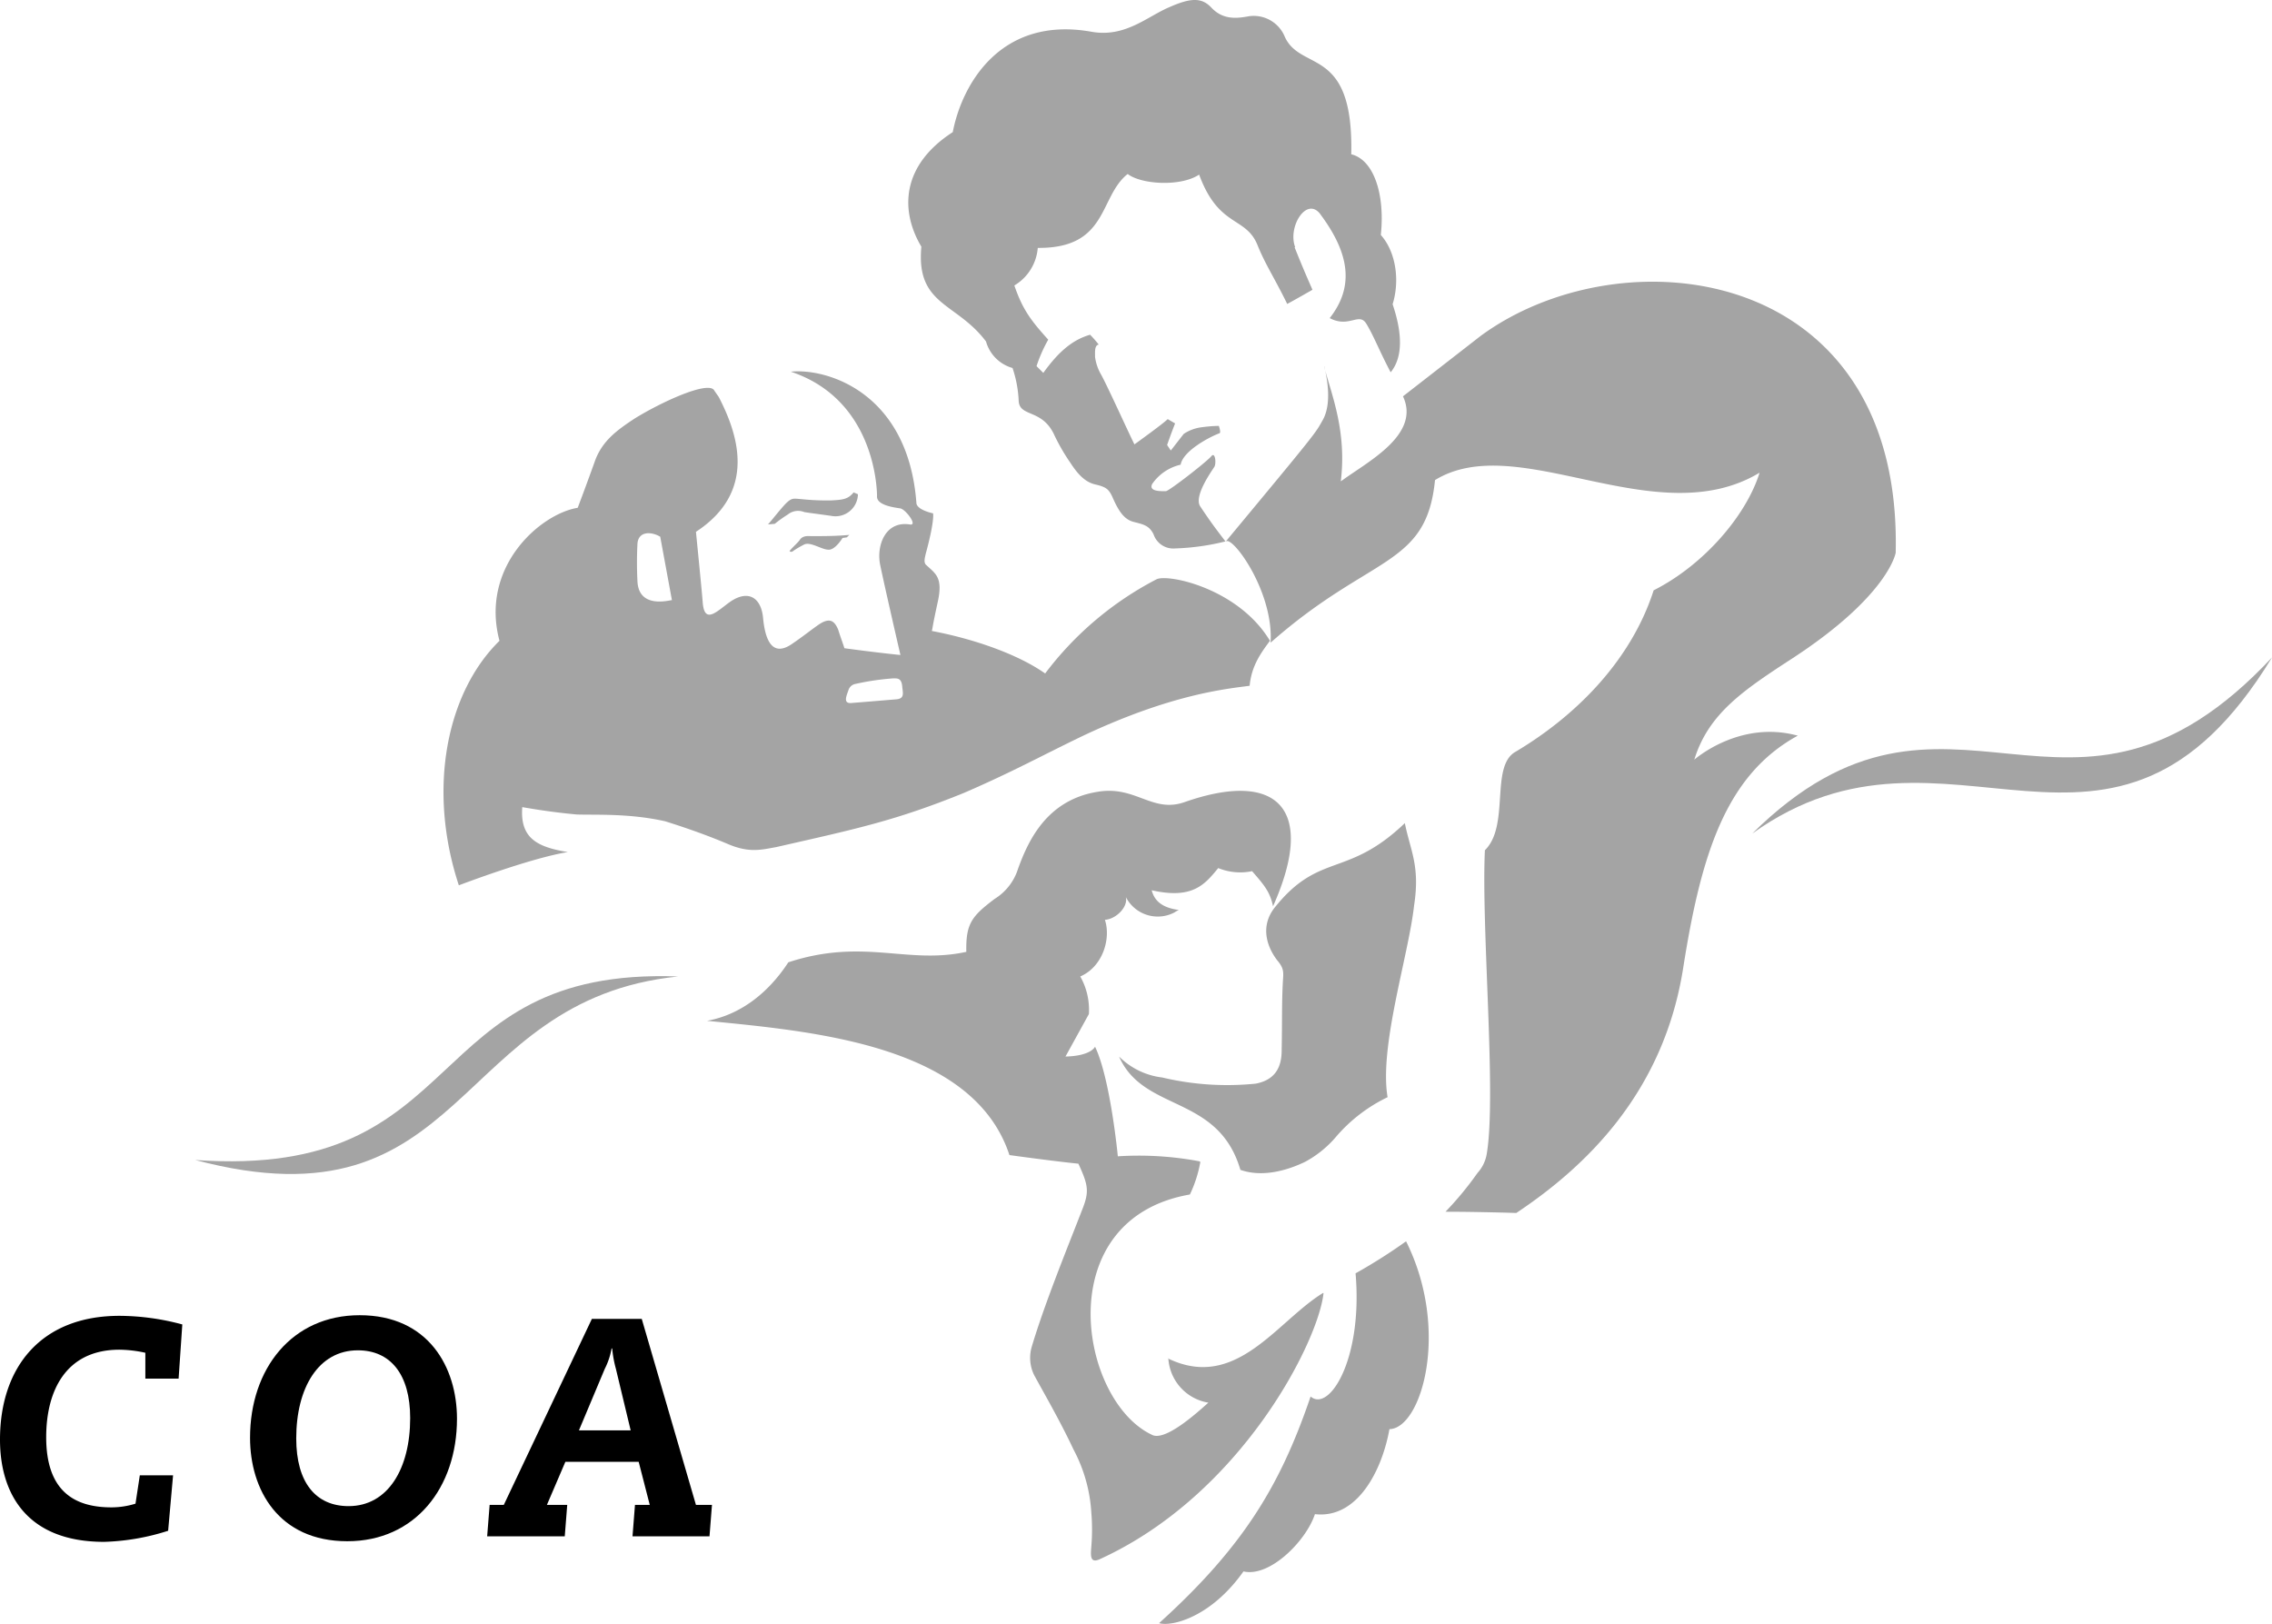 <svg xmlns="http://www.w3.org/2000/svg" viewBox="0 0 368.9 263.67">
  <defs>
    <style>
      .a {
        fill: #a4a4a4;
      }
    </style>
  </defs>
  <title>azc-style-sponsor-coa</title>
  <g>
    <path d="M22.7,239.6h5.4l-.8,9a37.231,37.231,0,0,1-10.4,1.8c-12.7,0-16.9-8-16.9-16.6,0-11.8,6.7-20.1,19.4-20.1a39.792,39.792,0,0,1,10.2,1.4l-.6,8.8H23.6v-4.2a20.073,20.073,0,0,0-4.2-.5c-8.8,0-11.9,6.8-11.9,14.2,0,8.8,4.6,11.4,10.6,11.4a13.2,13.2,0,0,0,3.9-.6Z" transform="translate(0 -0.049)"/>
    <path d="M58.4,213.6c11.2,0,15.8,8.5,15.8,16.8,0,11.2-6.8,19.9-17.8,19.9-11.2,0-15.8-8.4-15.8-16.8C40.6,222.3,47.4,213.6,58.4,213.6Zm-1.8,31c6.4,0,10-6.1,10-14.3,0-7.1-3.2-11-8.5-11-6.4,0-10,6.1-10,14.3,0,7.2,3.2,11,8.5,11Z" transform="translate(0 -0.049)"/>
    <path d="M96.1,214.2h8.1l8.8,30.2h2.6l-.4,5.1H102.7l.4-5.1h2.4l-1.8-7H91.8l-3,7h3.3l-.4,5.1H79.1l.4-5.1h2.3Zm6.3,18.1-2.4-10a19.093,19.093,0,0,1-.6-3.3h-.1a11.655,11.655,0,0,1-1.1,3.3l-4.2,10Z" transform="translate(0 -0.049)"/>
  </g>
  <g>
    <path class="a" d="M206.9,147.5c7.3-9.2,11.8-4.8,21.2-13.8.9,4.5,2.5,6.9,1.5,13.4-.9,8.1-5.7,22.9-4.3,31.1a25.668,25.668,0,0,0-8.6,6.7,17.517,17.517,0,0,1-4.8,3.8c-2.7,1.3-6.8,2.6-10.5,1.3-3.6-12.3-15.7-9.3-19.7-18.4a11.895,11.895,0,0,0,7,3.4,45.74,45.74,0,0,0,15.2,1c3.1-.6,4.2-2.6,4.2-5.4.1-4.7,0-7.6.2-11.2.1-1.5.2-2.1-.9-3.4-1.7-2.2-2.8-5.5-.5-8.5Z" transform="translate(0 -0.049)"/>
    <path class="a" d="M188.2,263.6c2,.6,8.4-.9,13.7-8.4,4.3,1,10.2-5,11.6-9.3,6.9.8,10.9-7.1,12.1-13.8,5.2-.1,9.9-16.1,2.7-30.5a87.252,87.252,0,0,1-8.2,5.2c1.2,14-4.3,22.6-7.3,20-4.9,14.4-10.9,24.4-24.6,36.8Z" transform="translate(0 -0.049)"/>
    <path class="a" d="M125.8,85.1a21.168,21.168,0,0,1,2.1-1.5,2.662,2.662,0,0,1,2.7-.4c1.3.2.7.1,4.3.6a3.646,3.646,0,0,0,4.4-3.5l-.7-.3c-.9,1.1-1.7,1.2-3.6,1.3a38.538,38.538,0,0,1-4.8-.2c-1.4-.1-1.6-.3-2.7.8-1.1,1.2-2,2.4-2.8,3.3Z" transform="translate(0 -0.049)"/>
    <path class="a" d="M128.8,89.5a15.346,15.346,0,0,1,1.7-1c1-.6,2.9.8,4,.8,1.1.1,2.3-1.9,2.3-1.9l.7-.1.4-.4c-2.1.2-4.2.2-6.3.2-1.3-.1-1.6.4-1.8.7-.4.5-.9.9-1.6,1.7C128.3,89.7,128.6,89.7,128.8,89.5Z" transform="translate(0 -0.049)"/>
    <path class="a" d="M187.8,94.1a53.454,53.454,0,0,0-18.1,15.3c-4.4-3.1-11.5-5.6-18.4-6.9.2-.8,0-.3,1-4.9.8-3.8-.4-4.4-1.9-5.8-.5-.4-.2-1.3-.1-1.8,1.5-5.5,1.2-6.6,1.2-6.6s-2.5-.5-2.7-1.6c-1.3-18-14.5-22-20.4-21.4,13.5,4.5,14,18.7,14,20.2-.1,1.4,2.4,1.8,3.8,2,.9.2,2.9,2.9,1.5,2.6-4-.6-5.4,3.5-4.8,6.5s3.3,14.7,3.3,14.7c-4-.4-9.1-1.1-9.1-1.1-.1-.4-.7-2-1-3-.7-1.7-1.6-2-3.5-.6-1,.7-2.1,1.6-4,2.9-2.9,2-4.3,0-4.7-4.2-.3-3.3-2.4-4.7-5.4-2.6-2.1,1.5-4.1,3.7-4.4.1-.1-1.5-1.1-11.5-1.1-11.5,10.1-6.6,6.7-16.1,3.7-21.9l-.7-1c-.8-1.8-8.8,1.9-13.1,4.6-2.7,1.8-5.1,3.5-6.3,6.8-1.5,4.2-2.8,7.6-2.8,7.6-6.1,1-15.9,9.6-12.7,21.6-8.5,8.3-11.8,23.9-6.6,39.7,0,0,11.5-4.4,17.7-5.4-4.9-.8-7.8-2.2-7.4-7.3,0,0,4.3.8,8.9,1.2,3.2.1,8.5-.2,14.3,1.1,3.5,1.1,6.9,2.3,10.2,3.7,3.5,1.5,5.5.9,7.8.5,13.2-3,19.4-4.3,30.5-8.8,8.1-3.5,12.7-6.1,19.6-9.4,14.3-6.7,23.1-7.5,26.8-8,.3-3.2,1.8-5.3,3.3-7.3C201.1,95.6,189.7,93.2,187.8,94.1Zm-84.3.3q-.15-3,0-6c.1-2.1,2.2-2.1,3.7-1.2l1.9,10.3C109,97.4,103.7,99.1,103.5,94.4Zm42,19.2c-2.4.2-6,.5-7.3.6-1.4.1-.7-1.3-.4-2.2a1.441,1.441,0,0,1,1.1-.9,40.757,40.757,0,0,1,6.1-.9c.7,0,1.4-.1,1.5,1.4C146.6,112.6,146.9,113.5,145.5,113.6Z" transform="translate(0 -0.049)"/>
    <path class="a" d="M114.8,165.8c17,1.7,43.2,3.8,49.1,21.8,4.4.6,8.3,1.1,11.2,1.4,1.6,3.5,1.8,4.5.6,7.5h0c-2.2,5.7-6.1,15.2-8.2,22.3a6.367,6.367,0,0,0,.4,4.5c1.4,2.6,4.2,7.4,6.4,12.1a24.879,24.879,0,0,1,2.9,10.3,32.456,32.456,0,0,1,0,5.4c-.1,1.4-.3,2.9,1.4,2.1,23-10.5,35.5-35.4,36.3-43.2h-.1c-7.5,4.6-14.1,16-25.2,10.6h.1a7.767,7.767,0,0,0,6.5,7.2c-1.9,1.7-7.1,6.4-9.2,5.2-11.8-5.6-16.7-35,6.2-39a20.476,20.476,0,0,0,1.7-5.3l-.2-.1a53.296,53.296,0,0,0-13.2-.8s-1.2-12.6-3.7-17.8c0,0-.6,1.5-4.8,1.6l3.8-6.9a10.979,10.979,0,0,0-1.4-6.1h0c3.7-1.6,5-6.2,4-9.2,1.8-.1,3.8-2.1,3.4-3.7h0a5.822,5.822,0,0,0,7.9,2.5,4.346,4.346,0,0,1,.7-.4c-2.3-.3-3.9-1.2-4.4-3.2,6.6,1.5,8.6-.9,10.8-3.6h0a9.484,9.484,0,0,0,5.5.5c1.9,2.2,2.9,3.3,3.4,5.7,7.1-15.9.7-22.2-14.4-16.9-5.2,1.8-7.9-2.7-14-1.7-8.4,1.3-11.4,8.1-13,12.5a8.827,8.827,0,0,1-3.8,4.9c-3.7,2.8-4.7,4-4.6,8.6h0c-9.6,2.1-16.7-2.3-28.9,1.7C124.8,161.2,120.3,164.8,114.8,165.8Z" transform="translate(0 -0.049)"/>
    <path class="a" d="M284.5,135.4c31.9-22.9,58.4,14,84.4-28.6h0c-33.1,35.4-52.2-3.2-84.4,28.6Z" transform="translate(0 -0.049)"/>
    <path class="a" d="M149.6,40.1c-3.4-5.7-3.4-13.1,5.1-18.6,1.5-7.8,7.8-18.9,22.5-16.3,5.5,1,9.1-2.5,12.7-4,3.6-1.6,5.3-1.5,6.8.1,1.8,1.9,3.9,1.8,6,1.4A5.443,5.443,0,0,1,208.6,6c2.6,5.8,11.2,1.4,10.8,19.1,3.7.9,5.5,6.6,4.8,13.1,2.5,2.8,3.1,7.5,1.9,11.3v-.1c1.8,5.3,1.5,8.9-.3,11.1-1.8-3.4-2.7-5.8-3.9-7.8-1.2-2.1-2.8.7-6-1,4.1-5.2,3.1-10.6-1.4-16.7-2.2-3.3-5.5,1.8-4.2,5.2h-.1c1.6,4,2.3,5.5,2.9,6.9,0,0-2.6,1.5-4.1,2.3-2.1-4.3-3.5-6.3-4.8-9.5-1.9-4.8-6.3-2.8-9.5-11.5-3,2-9.4,1.6-11.6-.1-4.7,3.7-3.1,12.1-14.6,12h0a7.82,7.82,0,0,1-3.8,6.1c1.3,3.8,2.6,5.6,5.5,8.8a23.458,23.458,0,0,0-1.9,4.3l1.1,1.1c2.5-3.5,4.8-5.4,7.6-6.2a20.022,20.022,0,0,1,1.4,1.6h0c-.7.1-.6,1.2-.6,2a7.713,7.713,0,0,0,1,2.9c1.1,2,4.9,10.4,5.4,11.3,0,0,4.6-3.3,5.4-4.1l1.2.7c-.6,1.5-1.3,3.5-1.3,3.5l.6.9,2.1-2.7a6.803,6.803,0,0,1,3.1-1.1,22.752,22.752,0,0,1,2.6-.2s.4,1.1.1,1.2c-1.4.5-5.9,2.8-6.3,5.1a7.707,7.707,0,0,0-4.6,3.1c-.7,1.3,1.5,1.2,2.2,1.2.5,0,6.8-4.9,7.4-5.7.6-.7.8,1.1.5,1.7-.2.4-3.5,4.8-2.3,6.5,2,3,2.6,3.7,4.1,5.7,15.2-18.3,14.5-17.5,15.8-19.8,1.6-2.9.5-7.5.2-8.7v.1c1.2,4.5,3.7,10.5,2.7,18.6l.3-.2c4.1-3,12.7-7.4,9.8-13.6h0l12.6-9.8c23-16.9,68.5-11.7,67.4,35.2,0,0-1.1,6.9-16.7,17.1-8,5.2-13.7,9-16,16.5,0,0,7.3-6.5,16.8-3.9-11.7,6.4-15.7,19.3-18.6,37.7-3.2,20.4-16,32.4-27.1,39.8,0,0-6.2-.2-11.5-.2a52.745,52.745,0,0,0,5.2-6.3,6.019,6.019,0,0,0,1.5-3.1c1.6-9.4-.9-36.6-.3-49.3h0c4.1-4,.8-13.7,5-16,10.4-6.2,18.9-15.3,22.4-26.2,8.3-4.2,15.1-12.3,17.2-19.1C268.9,86.9,246.5,69.7,233,78c-1.4,14.2-10.4,12-26.7,26.4.5-8-5.7-16.7-7.1-16.5a38.682,38.682,0,0,1-8.4,1.2,3.376,3.376,0,0,1-3.5-2.3c-.7-1.4-1.6-1.6-3.2-2s-2.5-1.8-3.5-4.1c-.6-1.3-1.1-1.6-2.8-2s-2.9-1.8-4-3.5a31.653,31.653,0,0,1-2.7-4.7c-2-4.1-5.6-2.7-5.7-5.4a19.113,19.113,0,0,0-1-5.3,6.209,6.209,0,0,1-4.3-4.3C155.3,49.1,148.7,49.7,149.6,40.1Z" transform="translate(0 -0.049)"/>
    <path class="a" d="M110.1,158.6c-36.9,3.8-33.9,41.6-78.4,29.8h0c45.3,3.2,35.9-31.4,78.4-29.8Z" transform="translate(0 -0.049)"/>
  </g>
</svg>
